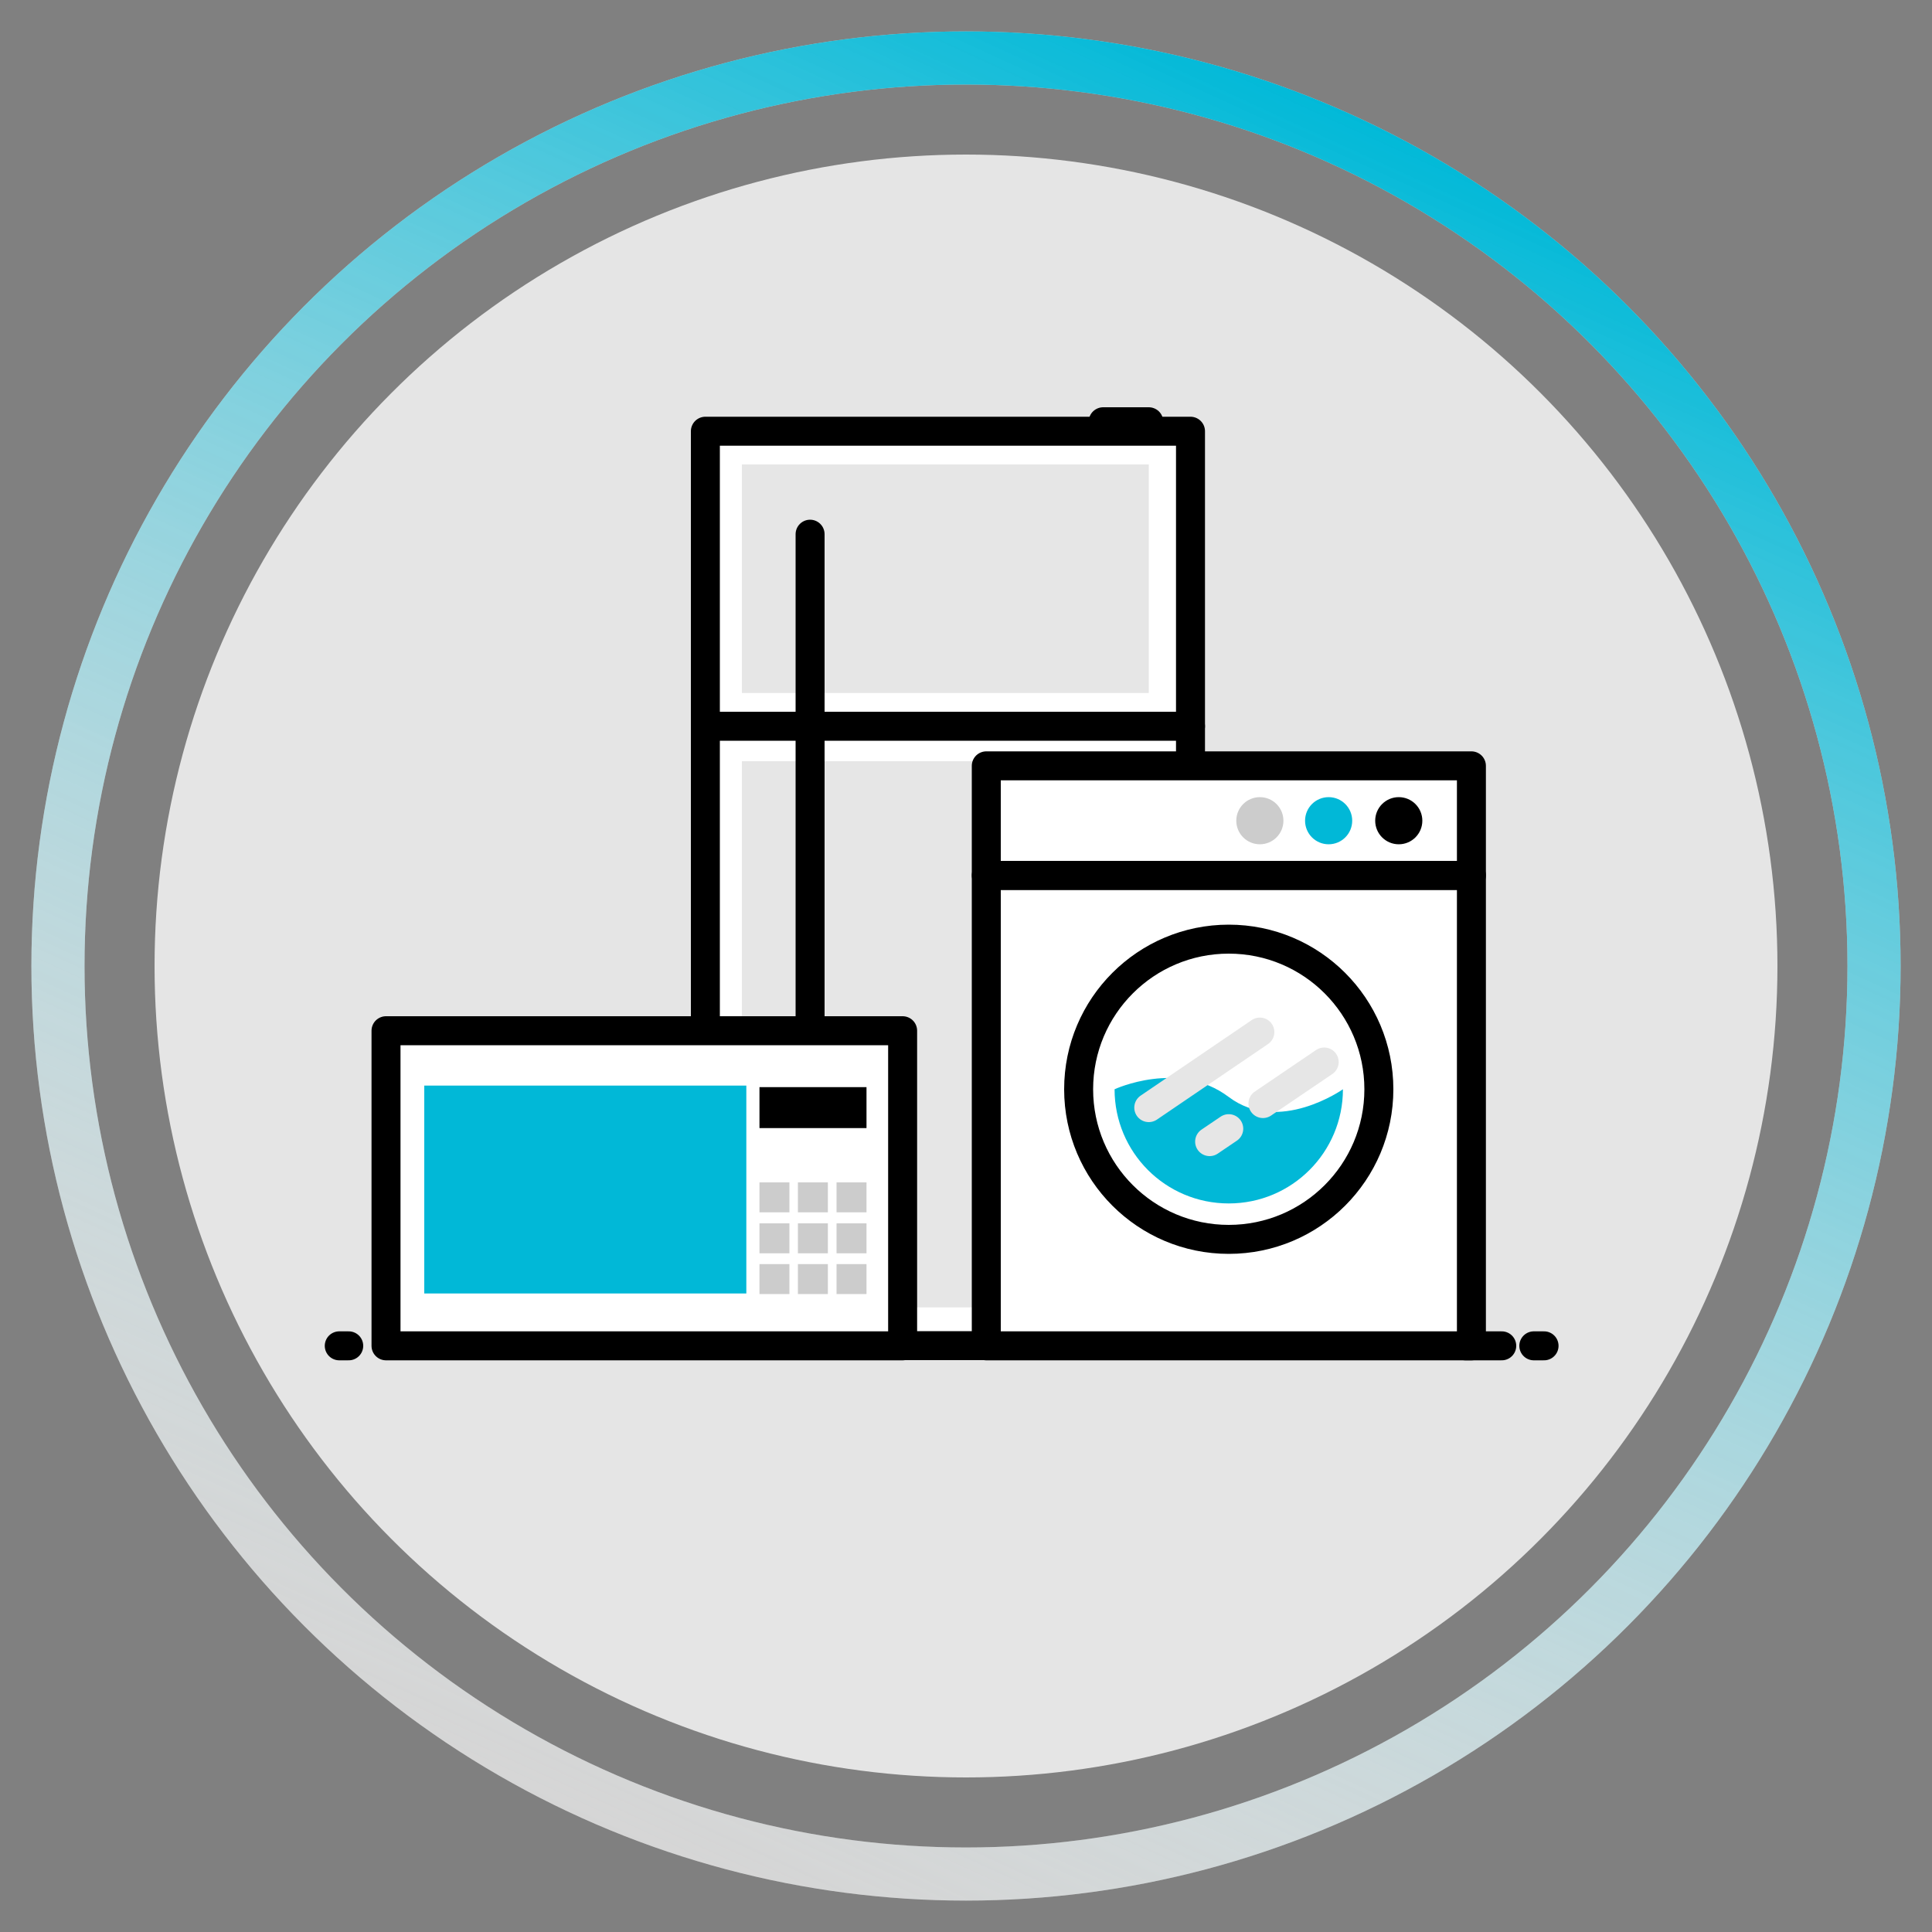 <?xml version="1.0" encoding="UTF-8"?>
<svg id="Artwork" xmlns="http://www.w3.org/2000/svg" xmlns:xlink="http://www.w3.org/1999/xlink" viewBox="0 0 100 100">
  <rect x="0" y="0" width="100" height="100" fill="#808080" stroke="none"/>
  <defs>
    <style>
      .cls-1 {
        stroke: #cbcbcb;
      }

      .cls-1, .cls-2 {
        stroke-miterlimit: 10;
        stroke-width: 2.75px;
      }

      .cls-1, .cls-2, .cls-3, .cls-4 {
        fill: none;
      }

      .cls-5 {
        fill: #fff;
      }

      .cls-5, .cls-3 {
        stroke: #000;
      }

      .cls-5, .cls-3, .cls-4 {
        stroke-linecap: round;
        stroke-linejoin: round;
        stroke-width: 1.5px;
      }

      .cls-2 {
        stroke: url(#linear-gradient);
      }

      .cls-6 {
        fill: #e6e6e6;
      }

      .cls-7 {
        fill: #e5e5e5;
      }

      .cls-4 {
        stroke: #e6e6e6;
      }

      .cls-8 {
        fill: #01b8d7;
      }

      .cls-9 {
        fill: #ccc;
      }
    </style>
    <linearGradient id="linear-gradient" x1="-2424.41" y1="2194.13" x2="-2327.64" y2="2194.13" gradientTransform="translate(-954.83 -3024.12) rotate(-65.38)" gradientUnits="userSpaceOnUse">
      <stop offset="0" stop-color="#fff" stop-opacity=".2"/>
      <stop offset="1" stop-color="#01b9d8"/>
    </linearGradient>
  </defs>
  <g id="icon">
    <g id="icon-2" data-name="icon">
      <g id="Main_Circle" data-name="Main Circle">
        <circle class="cls-1" cx="50" cy="50" r="47"/>
        <circle class="cls-7" cx="50" cy="50" r="42"/>
      </g>
    </g>
    <circle class="cls-2" cx="50" cy="50" r="47"/>
  </g>
  <g id="Layer_2" data-name="Layer 2">
    <rect class="cls-5" x="36.51" y="22.32" width="25.11" height="47.33"/>
    <line class="cls-3" x1="36.51" y1="37.59" x2="61.62" y2="37.59"/>
    <line class="cls-3" x1="57.1" y1="21.83" x2="59.46" y2="21.83"/>
    <rect class="cls-6" x="38.4" y="24.04" width="21.06" height="11.83"/>
    <rect class="cls-6" x="38.4" y="39.4" width="21.06" height="28.27"/>
    <rect class="cls-5" x="51.05" y="45.31" width="25.11" height="24.35"/>
    <rect class="cls-5" x="51.05" y="39.64" width="25.11" height="5.67"/>
    <circle class="cls-5" cx="63.6" cy="56.38" r="7.77"/>
    <path class="cls-8" d="m69.51,56.38c0,3.26-2.64,5.91-5.91,5.91s-5.91-2.64-5.91-5.91c0,0,3.32-1.55,5.91.4s5.91-.4,5.91-.4Z"/>
    <line class="cls-4" x1="59.46" y1="57.33" x2="65.21" y2="53.42"/>
    <line class="cls-4" x1="65.37" y1="57.12" x2="68.54" y2="54.97"/>
    <line class="cls-4" x1="62.61" y1="59.09" x2="63.6" y2="58.42"/>
    <circle class="cls-8" cx="68.77" cy="42.48" r="1.22"/>
    <circle class="cls-9" cx="65.21" cy="42.48" r="1.22"/>
    <circle cx="72.4" cy="42.48" r="1.22"/>
    <line class="cls-3" x1="41.93" y1="27.65" x2="41.93" y2="63.15"/>
    <rect class="cls-5" x="19.98" y="53.35" width="26.74" height="16.31"/>
    <rect class="cls-8" x="21.96" y="56.19" width="16.67" height="10.76"/>
    <rect x="39.31" y="56.27" width="5.54" height="2.12"/>
    <rect class="cls-9" x="39.31" y="61.2" width="1.55" height="1.55"/>
    <rect class="cls-9" x="41.3" y="61.2" width="1.55" height="1.55"/>
    <rect class="cls-9" x="43.3" y="61.2" width="1.55" height="1.55"/>
    <rect class="cls-9" x="39.31" y="63.32" width="1.55" height="1.55"/>
    <rect class="cls-9" x="41.3" y="63.32" width="1.55" height="1.55"/>
    <rect class="cls-9" x="43.3" y="63.32" width="1.55" height="1.55"/>
    <rect class="cls-9" x="39.31" y="65.43" width="1.55" height="1.55"/>
    <rect class="cls-9" x="41.3" y="65.43" width="1.55" height="1.55"/>
    <rect class="cls-9" x="43.3" y="65.43" width="1.55" height="1.55"/>
    <line class="cls-3" x1="77.73" y1="69.66" x2="75.85" y2="69.66"/>
    <line class="cls-3" x1="79.39" y1="69.66" x2="79.92" y2="69.66"/>
    <line class="cls-3" x1="18.05" y1="69.66" x2="17.56" y2="69.66"/>
  </g>
</svg>